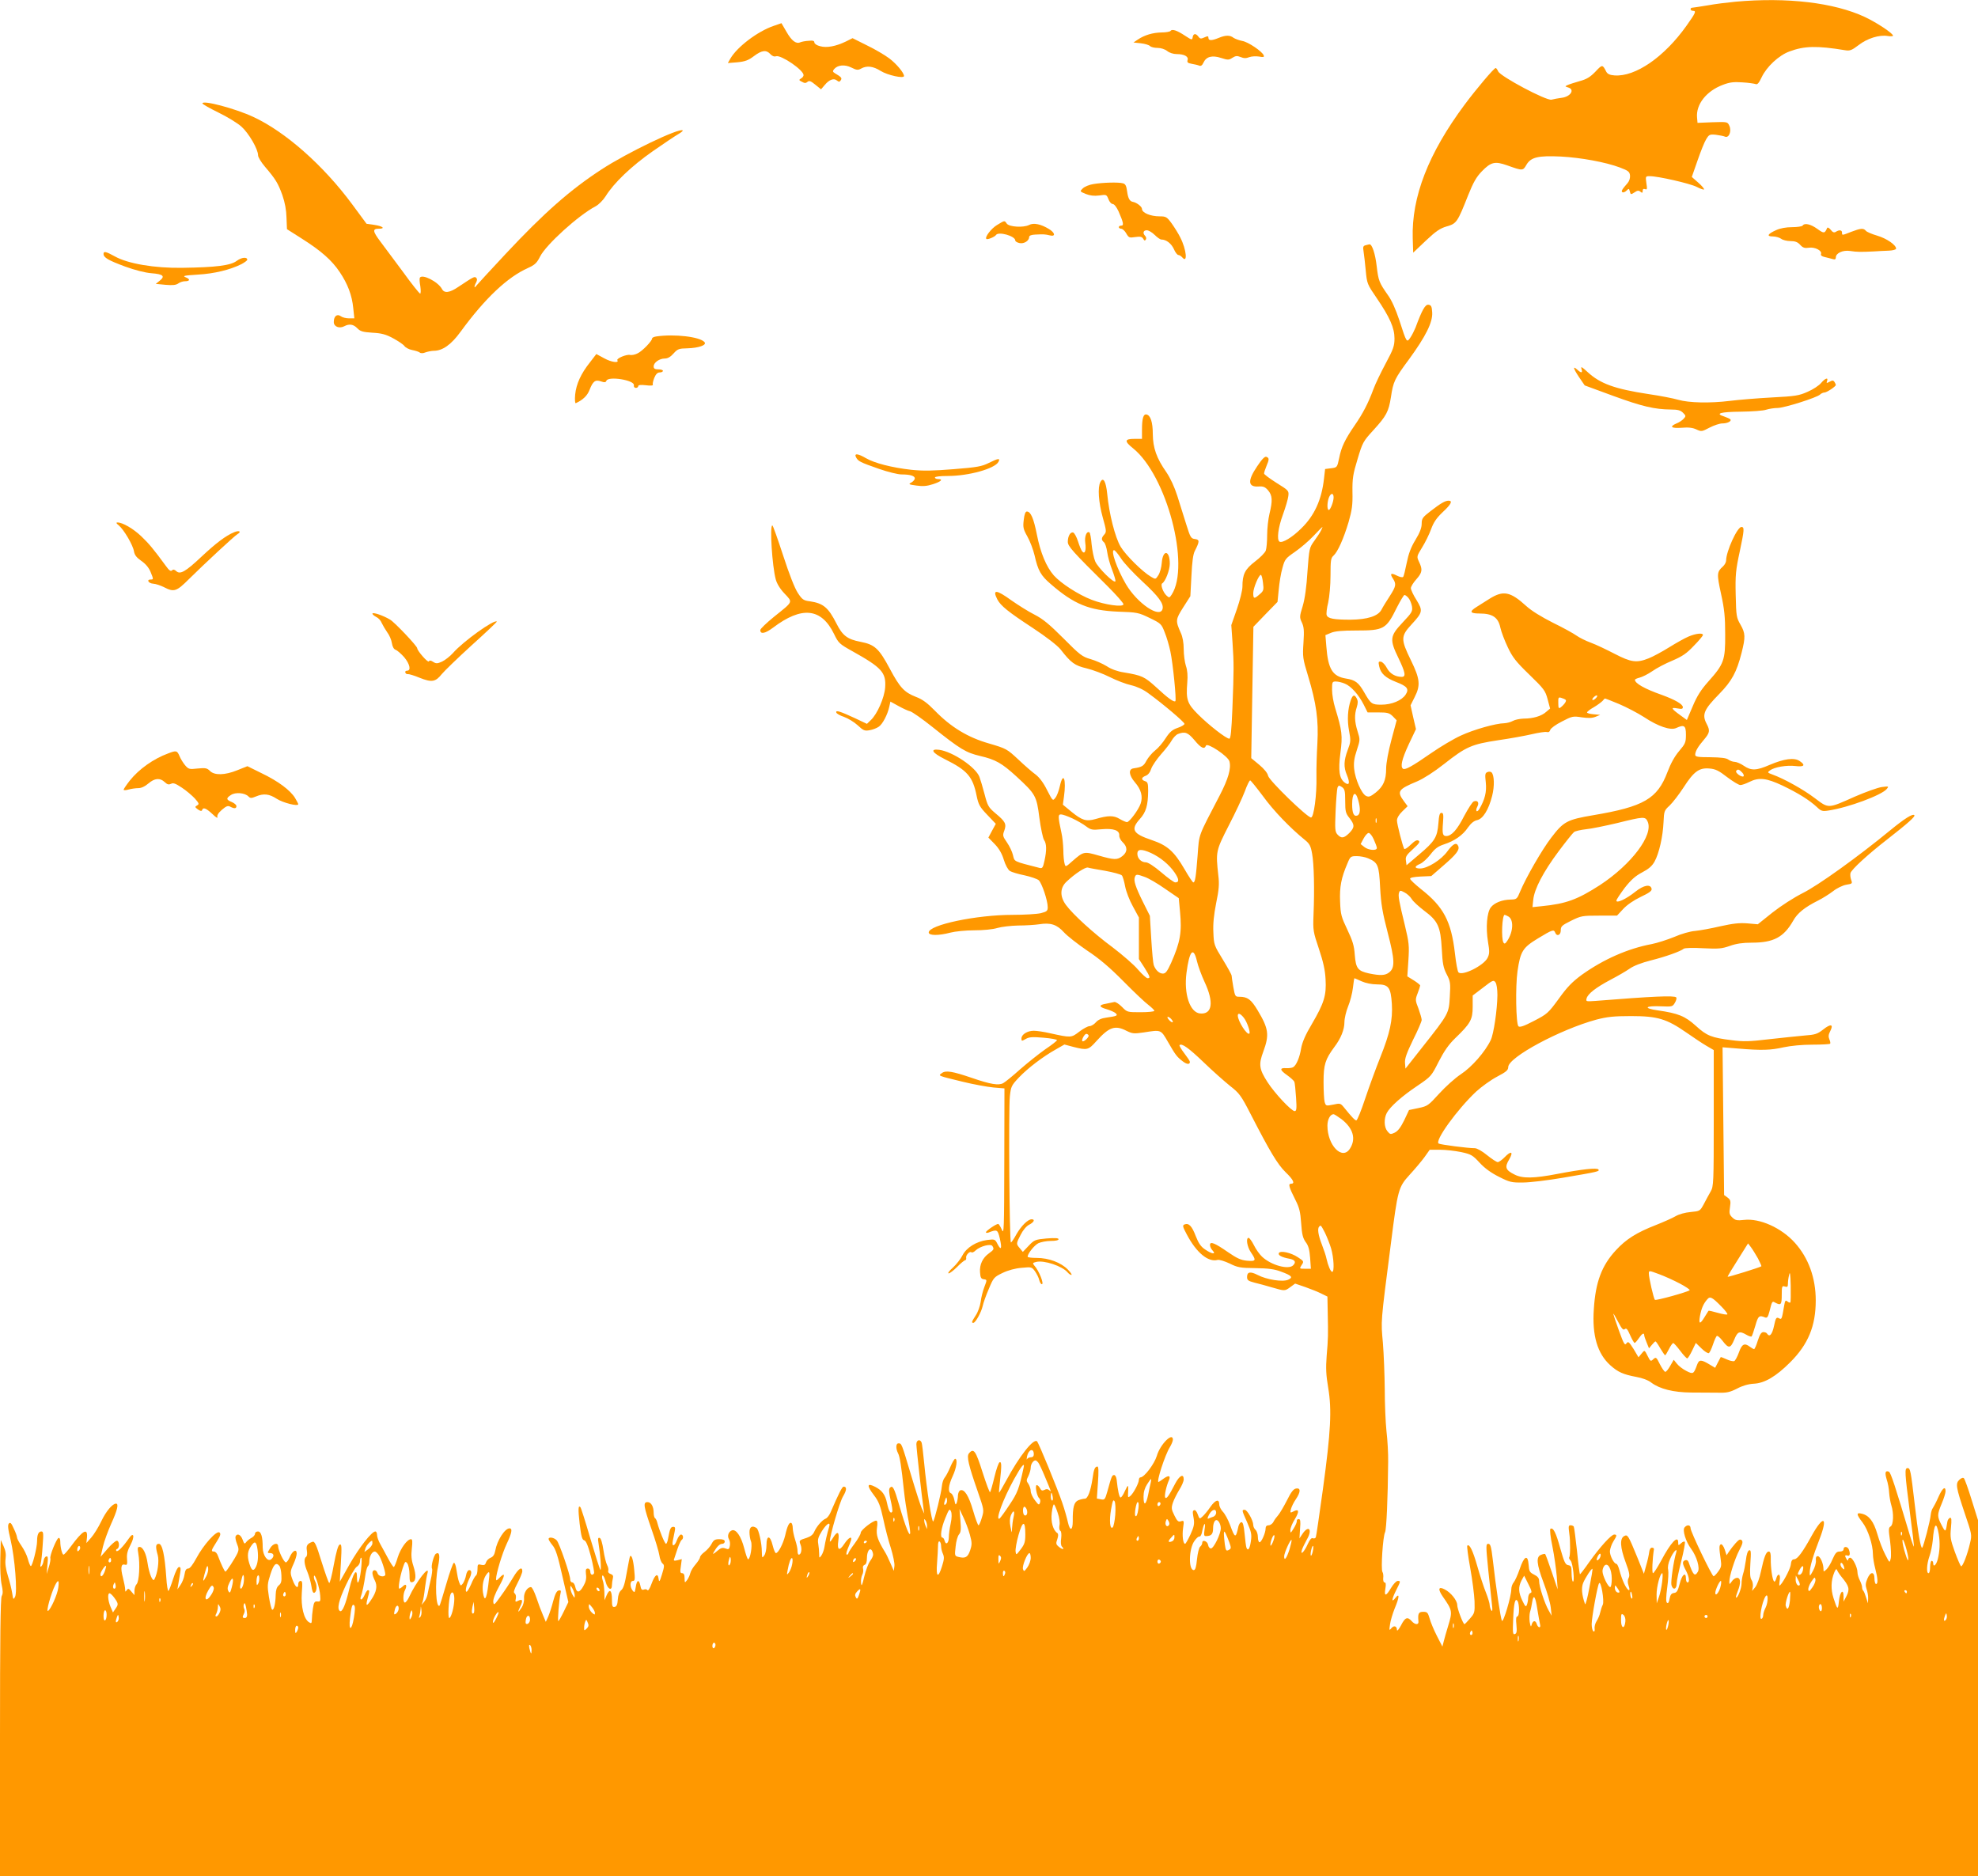 <?xml version="1.0" standalone="no"?>
<!DOCTYPE svg PUBLIC "-//W3C//DTD SVG 20010904//EN"
 "http://www.w3.org/TR/2001/REC-SVG-20010904/DTD/svg10.dtd">
<svg version="1.0" xmlns="http://www.w3.org/2000/svg"
 width="1280pt" height="1214pt" viewBox="0 0 1280 1214"
 preserveAspectRatio="xMidYMid meet">
<g transform="translate(0,1214) scale(0.1,-0.1)"
fill="#ff9800" stroke="none">
<path d="M11231 12129 c-52 -5 -134 -15 -182 -24 -49 -8 -94 -15 -99 -15 -6 0
-10 -4 -10 -10 0 -5 7 -10 15 -10 24 0 18 -13 -41 -96 -144 -203 -331 -332
-466 -322 -30 2 -45 9 -53 23 -25 49 -26 49 -71 1 -34 -35 -57 -49 -102 -61
-31 -9 -66 -20 -77 -25 -19 -9 -19 -9 3 -16 45 -13 16 -60 -43 -67 -22 -3 -51
-8 -65 -12 -33 -8 -330 150 -345 183 -5 12 -13 22 -16 22 -11 0 -125 -135
-201 -237 -235 -316 -344 -598 -336 -865 l3 -93 81 77 c66 62 92 80 136 93 64
18 70 28 138 200 34 85 54 120 89 156 59 61 85 67 164 39 101 -36 102 -36 125
4 29 49 76 60 223 53 129 -7 289 -36 382 -71 53 -20 62 -27 65 -50 2 -17 -4
-37 -15 -50 -37 -42 -44 -54 -34 -60 5 -3 17 1 26 10 15 15 17 15 22 -5 5 -21
7 -21 30 -6 19 13 27 14 39 4 11 -9 14 -8 14 6 0 11 5 15 16 11 13 -5 14 1 8
39 -6 44 -6 45 22 45 54 0 259 -47 303 -69 23 -12 45 -20 48 -17 3 3 -13 23
-36 43 l-43 38 37 106 c20 58 45 121 56 138 18 30 23 33 62 29 23 -3 50 -8 59
-12 26 -12 45 35 29 70 -12 26 -12 26 -109 23 l-97 -4 -3 34 c-8 85 60 172
167 212 44 17 71 20 126 16 39 -2 77 -8 86 -11 11 -5 21 6 39 44 32 68 111
142 180 167 96 36 178 38 360 8 30 -5 43 -1 87 33 57 44 134 68 189 59 19 -3
34 -2 34 2 0 15 -102 83 -182 121 -199 93 -502 129 -837 99z"/>
<path d="M5005 11972 c-102 -35 -233 -134 -278 -210 l-17 -30 62 5 c51 5 71
13 107 40 50 38 80 42 106 13 12 -13 25 -18 37 -14 32 10 178 -89 178 -122 0
-7 -7 -17 -17 -22 -14 -9 -14 -11 6 -21 17 -10 26 -10 36 -1 11 10 22 6 51
-18 l37 -30 24 28 c29 35 59 46 79 29 13 -10 17 -10 25 2 9 14 4 20 -38 45
-15 9 -16 14 -5 27 23 27 69 31 111 10 34 -17 43 -18 63 -7 37 21 78 16 127
-15 45 -28 151 -51 151 -33 0 21 -49 79 -95 114 -28 21 -92 59 -144 84 l-94
47 -44 -22 c-65 -31 -123 -42 -166 -30 -21 5 -37 16 -37 24 0 11 -10 14 -37
11 -21 -1 -46 -6 -55 -10 -27 -12 -56 11 -89 69 -17 30 -32 55 -32 55 -1 -1
-25 -8 -52 -18z"/>
<path d="M7575 11940 c-3 -5 -30 -10 -58 -10 -57 -1 -111 -17 -154 -46 l-28
-19 47 -5 c27 -3 53 -11 60 -18 7 -7 28 -12 49 -12 21 0 47 -8 62 -20 15 -12
40 -20 62 -20 49 0 78 -16 70 -39 -4 -15 1 -19 27 -24 18 -3 40 -8 49 -12 10
-4 19 2 27 20 18 39 56 49 114 30 44 -14 50 -14 73 1 21 13 30 14 53 5 21 -9
36 -9 56 -1 16 6 44 7 64 4 27 -5 34 -4 30 7 -8 25 -101 88 -139 94 -20 4 -45
13 -56 20 -24 19 -52 18 -96 0 -46 -19 -67 -19 -67 0 0 12 -4 13 -26 3 -22
-10 -28 -10 -39 5 -17 23 -33 21 -37 -4 -3 -19 -5 -19 -48 9 -54 36 -86 46
-95 32z"/>
<path d="M1310 11471 c0 -5 46 -31 103 -59 56 -27 123 -68 149 -91 48 -43 108
-146 108 -186 0 -12 20 -45 44 -73 70 -82 85 -107 113 -184 17 -49 26 -98 27
-147 l3 -74 96 -61 c125 -79 195 -141 245 -216 52 -77 80 -151 88 -234 l7 -66
-35 0 c-19 0 -43 6 -53 14 -24 17 -45 0 -45 -38 0 -30 36 -44 68 -27 32 17 59
13 84 -13 19 -20 36 -25 98 -29 59 -3 88 -11 134 -36 33 -18 66 -40 73 -50 7
-10 29 -22 50 -26 21 -4 43 -11 49 -16 7 -6 22 -6 38 1 15 5 39 10 53 10 57 0
113 40 174 124 157 215 303 353 436 412 44 20 57 32 78 74 39 77 247 266 359
325 21 11 49 40 65 65 54 87 167 195 306 292 73 51 148 101 166 111 17 10 29
20 27 23 -20 19 -360 -144 -525 -252 -203 -132 -373 -282 -621 -547 -97 -104
-182 -196 -189 -205 -15 -21 -17 -8 -2 20 7 14 8 23 1 30 -11 11 -16 8 -117
-59 -56 -38 -90 -42 -105 -13 -25 47 -128 99 -143 73 -3 -5 -2 -29 3 -55 4
-27 3 -48 -1 -48 -5 0 -56 64 -113 143 -58 78 -124 166 -146 196 -49 65 -50
81 -9 81 46 0 26 17 -30 25 l-49 7 -93 126 c-187 253 -433 470 -641 566 -116
54 -328 110 -328 87z"/>
<path d="M7076 10949 c-27 -4 -58 -17 -69 -28 -20 -19 -20 -20 19 -36 28 -11
53 -14 87 -10 47 7 48 6 60 -24 6 -17 19 -31 27 -31 10 0 25 -19 38 -47 32
-73 36 -93 18 -93 -9 0 -16 -4 -16 -10 0 -5 7 -10 15 -10 9 0 24 -14 33 -30
16 -28 20 -30 58 -24 34 5 44 2 52 -11 7 -13 11 -14 17 -5 4 6 2 17 -4 23 -18
18 -13 37 10 37 11 0 34 -13 51 -30 16 -16 36 -30 43 -30 32 0 64 -25 81 -61
9 -22 23 -39 29 -39 7 0 18 -7 25 -15 37 -44 28 50 -12 128 -11 23 -36 63 -55
90 -32 44 -38 47 -79 47 -59 0 -114 23 -114 48 0 15 -35 42 -60 46 -20 4 -30
23 -36 66 -5 38 -11 50 -28 54 -29 8 -131 5 -190 -5z"/>
<path d="M6452 10684 c-37 -22 -81 -79 -69 -90 6 -7 54 13 62 25 15 25 125 -6
125 -35 0 -6 12 -14 28 -17 29 -6 62 15 62 40 0 8 14 14 38 15 58 3 65 2 95
-5 39 -10 36 16 -5 41 -52 32 -100 42 -129 26 -36 -18 -128 -13 -144 9 -15 21
-12 22 -63 -9z"/>
<path d="M11665 10680 c-3 -5 -34 -10 -68 -10 -39 0 -77 -7 -103 -19 -56 -25
-64 -41 -22 -41 19 0 43 -7 54 -15 10 -8 37 -15 60 -15 30 0 47 -6 63 -24 18
-20 30 -23 57 -19 38 6 87 -19 78 -41 -3 -8 5 -15 23 -19 15 -4 38 -9 51 -13
16 -5 22 -2 22 10 0 28 45 49 92 42 45 -7 70 -7 153 -3 28 2 71 4 98 5 26 1
47 7 47 13 0 24 -61 66 -122 84 -34 10 -68 24 -74 32 -15 18 -34 16 -94 -7
-61 -24 -60 -24 -60 -5 0 17 -18 19 -40 5 -11 -7 -20 -4 -33 13 -10 12 -20 18
-23 12 -16 -37 -21 -37 -64 -6 -43 31 -83 40 -95 21z"/>
<path d="M8837 10553 c-16 -4 -18 -11 -13 -41 3 -21 10 -76 14 -123 8 -85 10
-89 71 -178 85 -125 115 -193 115 -261 0 -48 -7 -69 -56 -160 -31 -58 -68
-134 -81 -170 -33 -89 -67 -155 -121 -233 -63 -92 -86 -140 -100 -211 -13 -61
-13 -61 -52 -66 l-39 -5 -7 -61 c-15 -137 -62 -241 -148 -324 -57 -57 -122
-96 -140 -85 -19 12 -9 91 22 175 17 47 33 101 35 120 4 34 3 36 -76 85 -44
28 -81 55 -81 61 0 6 7 28 15 47 19 45 19 53 0 61 -10 4 -29 -15 -60 -62 -63
-93 -60 -135 10 -130 30 2 42 -3 61 -25 28 -33 30 -66 9 -152 -8 -33 -15 -95
-15 -137 0 -42 -4 -88 -9 -101 -5 -14 -37 -46 -70 -71 -65 -50 -81 -82 -81
-163 0 -22 -16 -88 -36 -145 l-36 -103 8 -115 c9 -135 9 -172 -1 -427 -6 -144
-11 -193 -20 -193 -20 0 -133 88 -202 157 -70 70 -79 95 -70 205 4 47 1 81 -9
110 -7 22 -14 70 -14 107 0 42 -7 81 -19 106 -35 79 -34 86 16 165 l46 72 7
132 c4 89 11 141 22 161 31 61 32 73 1 77 -26 3 -30 10 -56 93 -16 50 -42 133
-58 185 -19 60 -46 117 -71 154 -64 91 -87 158 -88 246 0 79 -15 123 -41 128
-20 4 -29 -25 -29 -100 l0 -58 -50 0 c-63 0 -65 -15 -9 -60 219 -175 373 -760
251 -948 -14 -21 -16 -22 -33 -6 -23 21 -41 72 -28 79 21 13 49 87 49 127 0
89 -45 94 -52 6 -2 -29 -12 -65 -22 -80 -18 -28 -18 -28 -48 -10 -55 32 -163
139 -196 194 -36 60 -75 215 -87 342 -8 81 -26 112 -44 77 -19 -34 -12 -132
15 -229 24 -86 25 -94 10 -111 -20 -22 -20 -35 -2 -50 8 -7 17 -35 21 -64 4
-29 18 -80 32 -115 13 -34 23 -67 21 -73 -6 -19 -115 89 -131 129 -9 21 -19
71 -23 110 -3 40 -10 75 -14 77 -18 11 -33 -27 -27 -68 7 -49 -3 -76 -20 -55
-6 7 -18 36 -27 65 -9 28 -23 54 -31 57 -18 6 -35 -23 -35 -60 0 -29 30 -62
258 -288 56 -56 102 -108 102 -116 0 -21 -121 -4 -206 29 -86 33 -200 107
-245 158 -48 55 -86 146 -109 263 -21 106 -40 150 -65 150 -9 0 -16 -17 -20
-53 -6 -48 -4 -60 23 -108 17 -30 38 -85 47 -123 22 -98 40 -130 104 -185 152
-132 250 -171 436 -179 124 -4 133 -6 205 -41 72 -35 76 -38 97 -93 13 -31 29
-87 37 -125 16 -75 40 -312 32 -320 -9 -9 -49 20 -122 88 -78 71 -93 78 -212
98 -40 6 -82 21 -110 40 -26 16 -73 37 -105 46 -53 15 -69 27 -175 134 -91 91
-133 126 -188 154 -40 20 -106 62 -149 92 -98 71 -125 73 -91 6 22 -41 68 -79
230 -185 88 -58 157 -112 178 -137 69 -89 93 -106 170 -124 40 -10 108 -35
151 -57 42 -21 104 -45 137 -52 38 -9 79 -28 111 -52 99 -72 234 -187 234
-198 0 -6 -20 -18 -44 -26 -35 -12 -51 -26 -78 -67 -18 -29 -49 -65 -69 -80
-19 -15 -44 -45 -55 -65 -18 -35 -29 -42 -84 -50 -34 -5 -30 -44 9 -90 41 -47
53 -93 37 -139 -14 -40 -72 -118 -88 -119 -6 0 -28 9 -48 21 -38 23 -74 23
-156 -1 -60 -17 -86 -9 -154 46 l-57 47 7 51 c16 112 -4 168 -26 71 -7 -32
-20 -67 -30 -78 -16 -21 -17 -20 -53 50 -23 47 -49 81 -73 100 -21 15 -72 59
-113 98 -74 69 -78 71 -190 104 -137 39 -247 106 -351 213 -49 50 -80 73 -123
89 -74 29 -103 60 -167 180 -71 133 -98 158 -191 176 -84 16 -116 40 -155 118
-53 104 -85 131 -172 144 -41 5 -50 11 -78 54 -20 30 -55 119 -95 242 -35 107
-66 195 -70 195 -18 0 -1 -265 22 -349 7 -27 28 -62 57 -92 54 -58 58 -49 -68
-150 -49 -40 -89 -78 -89 -86 0 -29 31 -23 82 15 186 141 313 128 395 -40 29
-60 35 -65 119 -112 190 -106 219 -138 212 -235 -5 -66 -51 -172 -93 -211
l-25 -24 -78 37 c-95 44 -126 54 -120 36 2 -7 25 -20 50 -28 25 -9 65 -33 88
-54 37 -35 46 -38 78 -32 19 3 45 13 58 22 25 16 58 79 69 131 l7 32 51 -28
c29 -16 63 -32 77 -35 14 -4 77 -48 141 -99 184 -147 219 -168 312 -190 99
-23 140 -46 234 -132 125 -115 131 -126 149 -268 9 -68 23 -132 30 -143 17
-24 18 -67 3 -135 -10 -46 -14 -51 -33 -46 -172 44 -160 39 -171 83 -5 22 -23
59 -39 82 -27 39 -29 45 -17 76 15 43 8 58 -57 112 -46 39 -51 48 -71 125 -12
46 -27 95 -33 111 -24 63 -173 163 -260 175 -62 8 -47 -19 35 -60 147 -73 182
-113 207 -238 12 -57 20 -72 69 -123 l55 -58 -24 -44 -24 -45 41 -42 c28 -29
47 -62 59 -102 10 -33 27 -64 39 -72 11 -7 53 -20 94 -28 41 -9 82 -23 93 -32
20 -19 58 -131 58 -174 0 -24 -5 -29 -44 -39 -25 -6 -108 -11 -184 -11 -234 0
-542 -65 -542 -114 0 -21 65 -21 140 -1 31 8 99 15 155 15 59 0 120 6 149 15
27 8 88 15 135 16 47 0 108 4 135 8 74 12 115 -1 161 -52 22 -24 90 -77 150
-118 79 -52 146 -109 235 -199 69 -70 142 -139 163 -154 20 -16 37 -32 37 -37
0 -5 -40 -9 -88 -9 -88 0 -88 0 -122 35 -19 19 -41 33 -49 31 -9 -2 -33 -7
-53 -11 -50 -8 -48 -21 5 -36 23 -7 48 -18 56 -25 17 -16 10 -19 -60 -29 -31
-4 -53 -14 -67 -30 -12 -14 -31 -25 -41 -25 -11 0 -41 -16 -67 -36 -52 -40
-53 -40 -189 -10 -38 9 -86 16 -105 16 -42 0 -80 -24 -80 -50 0 -18 2 -18 28
-3 22 13 44 14 115 8 48 -4 87 -11 87 -16 0 -4 -34 -31 -76 -59 -41 -29 -114
-87 -162 -129 -48 -43 -97 -83 -110 -90 -30 -16 -81 -8 -203 34 -126 43 -169
50 -194 31 -25 -18 -29 -16 135 -56 69 -17 158 -33 198 -37 l72 -6 -1 -476
c-1 -439 -2 -473 -16 -438 -9 20 -19 37 -24 37 -13 0 -78 -44 -79 -54 0 -4 7
-5 16 -2 57 22 60 20 74 -38 15 -65 9 -82 -15 -36 -16 32 -18 32 -68 26 -70
-10 -133 -49 -159 -100 -11 -22 -39 -58 -62 -79 -23 -20 -35 -37 -27 -37 7 0
32 19 55 42 22 23 46 42 51 43 6 0 9 8 7 16 -3 18 25 46 35 35 4 -3 16 2 27
13 29 27 98 45 108 28 12 -19 10 -24 -22 -47 -41 -29 -62 -73 -58 -123 2 -34
7 -43 24 -45 22 -3 22 -3 4 -50 -10 -26 -21 -69 -24 -97 -4 -27 -18 -67 -32
-87 -26 -41 -29 -48 -15 -48 13 0 50 66 60 108 4 20 22 71 40 112 30 72 33 76
89 103 35 17 83 30 123 33 64 6 66 6 87 -23 11 -16 24 -41 27 -56 4 -15 11
-27 17 -27 16 0 -18 87 -49 121 -12 15 -11 17 12 23 51 13 170 -27 204 -68 8
-9 18 -16 24 -16 6 0 -4 16 -23 35 -44 45 -124 75 -200 75 -33 0 -60 3 -60 8
0 19 42 73 69 87 17 8 53 15 81 15 30 0 50 4 50 11 0 8 -23 9 -77 5 -74 -7
-80 -9 -116 -47 l-38 -40 -19 23 c-25 29 -25 30 5 88 15 30 37 56 55 65 31 16
40 35 16 35 -24 0 -67 -42 -98 -96 -16 -30 -33 -54 -36 -54 -10 0 -16 864 -7
946 7 63 10 70 58 121 58 61 155 135 239 182 l56 32 60 -16 c88 -22 95 -20
147 38 83 92 121 105 196 66 37 -18 47 -19 109 -10 115 18 111 20 158 -61 49
-85 57 -96 96 -126 26 -20 46 -22 46 -3 0 5 -16 29 -36 55 -20 26 -34 50 -31
53 14 14 59 -18 156 -111 58 -56 135 -124 171 -153 60 -47 71 -61 134 -184
124 -241 173 -323 225 -374 52 -50 63 -75 35 -75 -19 0 -13 -22 29 -105 25
-49 32 -77 37 -150 5 -73 11 -96 29 -122 18 -23 25 -49 29 -102 l5 -71 -38 0
c-37 0 -37 0 -22 24 16 23 15 25 -25 51 -44 29 -111 44 -122 27 -8 -14 18 -28
67 -37 38 -7 46 -22 25 -43 -30 -30 -143 1 -201 56 -16 15 -40 48 -53 75 -13
26 -29 47 -34 47 -19 0 -10 -58 15 -94 36 -53 33 -59 -26 -54 -40 4 -65 16
-122 55 -86 60 -117 72 -117 47 0 -10 7 -26 17 -36 25 -27 -4 -24 -49 7 -27
18 -42 40 -60 86 -25 66 -45 86 -72 76 -15 -6 -14 -13 15 -67 62 -117 138
-179 198 -163 11 3 46 -8 78 -23 52 -26 69 -29 168 -30 82 -1 124 -7 163 -22
72 -26 82 -38 48 -53 -35 -16 -139 0 -198 31 -47 24 -68 20 -68 -13 0 -21 7
-26 48 -37 26 -6 77 -20 114 -31 83 -24 82 -24 119 3 l30 22 67 -23 c37 -13
84 -32 105 -43 l37 -18 2 -108 c3 -141 3 -159 -7 -277 -6 -78 -4 -123 10 -205
24 -143 17 -282 -34 -655 -23 -165 -43 -306 -46 -312 -2 -7 -11 -10 -19 -7
-10 4 -20 -8 -34 -39 -22 -49 -49 -76 -37 -36 4 13 19 43 32 67 39 66 11 97
-30 34 l-18 -27 4 63 c4 50 2 62 -9 62 -8 0 -14 -6 -12 -12 1 -7 -8 -29 -20
-48 -20 -32 -22 -33 -22 -11 0 13 13 45 30 72 30 50 26 68 -11 48 -20 -10 -21
-9 -15 16 4 15 18 44 32 64 31 46 32 74 2 69 -17 -2 -33 -22 -60 -77 -21 -41
-46 -83 -56 -95 -11 -12 -25 -31 -31 -43 -6 -13 -21 -23 -31 -23 -13 0 -20 -7
-20 -20 0 -29 -27 -90 -39 -90 -6 0 -11 15 -11 34 0 18 -7 39 -15 46 -8 7 -15
21 -15 32 0 29 -39 98 -55 98 -20 0 -20 -1 16 -82 26 -60 30 -77 24 -119 -7
-51 -19 -69 -29 -44 -3 8 -8 48 -12 90 -5 53 -11 75 -20 75 -8 0 -16 -12 -20
-27 -17 -80 -22 -79 -54 9 -13 35 -34 73 -47 86 -12 13 -23 34 -23 47 0 38
-25 30 -58 -17 -16 -24 -39 -51 -50 -61 -19 -18 -20 -17 -31 13 -6 18 -16 30
-22 28 -12 -4 -13 -7 -4 -57 5 -32 1 -52 -21 -100 -16 -34 -31 -61 -35 -61
-13 0 -20 51 -13 102 7 48 6 50 -14 44 -17 -6 -24 1 -42 37 -20 40 -21 49 -10
83 7 21 26 58 41 83 16 25 29 55 29 68 0 40 -28 25 -56 -29 -40 -78 -56 -101
-64 -88 -6 10 7 74 25 113 12 29 -3 32 -35 9 -16 -12 -31 -22 -33 -22 -15 0
42 175 73 225 11 18 20 40 20 49 0 52 -83 -31 -104 -105 -16 -52 -81 -139
-106 -139 -5 0 -10 -7 -10 -15 0 -22 -35 -88 -55 -105 -15 -13 -17 -11 -15 20
3 56 1 57 -20 13 -10 -24 -23 -43 -28 -43 -9 0 -18 40 -26 115 -2 17 -9 30
-16 30 -14 0 -17 -8 -44 -106 -15 -53 -18 -56 -42 -51 l-26 5 7 103 c5 70 4
104 -3 104 -17 0 -24 -18 -32 -78 -12 -79 -31 -131 -50 -130 -8 0 -27 -4 -42
-10 -28 -12 -37 -45 -36 -136 0 -61 -18 -66 -31 -8 -6 27 -22 85 -37 128 -32
94 -152 386 -163 397 -22 22 -116 -97 -201 -256 -23 -43 -43 -77 -45 -75 -1 2
1 35 6 73 11 100 11 127 -2 123 -7 -2 -22 -46 -34 -96 -12 -51 -25 -95 -28
-98 -3 -4 -25 55 -49 130 -44 139 -57 158 -88 121 -16 -19 -2 -77 56 -243 42
-122 43 -123 28 -172 -8 -28 -18 -50 -22 -50 -4 0 -20 43 -35 95 -28 96 -56
141 -83 131 -8 -3 -14 -18 -15 -33 0 -15 -4 -37 -8 -48 -7 -16 -9 -13 -15 18
-4 21 -14 41 -22 44 -21 8 -17 51 11 111 25 53 33 112 16 112 -5 0 -19 -24
-31 -52 -12 -29 -29 -61 -37 -70 -8 -9 -16 -34 -18 -55 -3 -41 -47 -219 -56
-228 -9 -9 -42 204 -59 382 -6 62 -13 120 -16 128 -10 25 -34 17 -34 -10 0
-25 36 -349 46 -415 l5 -35 -16 34 c-8 18 -40 117 -70 218 -61 204 -60 203
-81 203 -17 0 -18 -33 -3 -63 12 -21 22 -86 39 -247 5 -47 16 -120 24 -163 9
-43 16 -91 16 -105 -1 -36 -30 36 -71 178 -33 113 -42 131 -60 113 -8 -8 -7
-29 4 -79 9 -37 14 -71 11 -76 -11 -17 -23 4 -34 56 -11 53 -32 82 -77 105
-53 27 -56 9 -7 -55 30 -39 41 -67 60 -154 12 -58 34 -142 49 -188 14 -46 25
-97 23 -115 l-4 -32 -22 50 c-12 28 -27 59 -34 70 -49 80 -59 111 -53 158 5
33 3 47 -5 47 -22 0 -100 -61 -100 -78 0 -10 -18 -41 -40 -71 -22 -29 -40 -57
-40 -62 0 -5 -5 -9 -10 -9 -6 0 -3 16 6 38 9 20 18 45 21 54 9 32 -16 19 -43
-22 -33 -50 -48 -42 -39 21 8 58 -6 65 -35 17 -11 -18 -20 -28 -20 -22 0 37
63 253 85 290 25 42 26 64 4 64 -9 0 -31 -43 -85 -168 -8 -18 -22 -36 -31 -39
-23 -9 -59 -51 -74 -85 -7 -18 -24 -31 -48 -39 -51 -16 -51 -17 -40 -46 10
-27 4 -63 -12 -63 -5 0 -8 10 -8 23 1 12 -6 45 -15 72 -9 28 -16 62 -16 77 0
15 -4 29 -9 33 -13 7 -26 -18 -40 -81 -13 -53 -44 -114 -60 -114 -5 0 -14 22
-21 50 -16 67 -40 68 -40 2 0 -27 -6 -57 -15 -68 -13 -18 -14 -16 -15 23 0 56
-20 146 -34 155 -28 19 -46 8 -46 -26 0 -19 4 -47 10 -61 10 -26 -5 -115 -19
-115 -4 0 -15 32 -25 71 -20 78 -53 126 -80 116 -22 -9 -31 -36 -19 -57 6 -9
9 -28 6 -43 -4 -22 -8 -25 -29 -17 -19 7 -30 4 -55 -18 -24 -20 -29 -22 -21
-7 22 38 39 55 56 55 9 0 16 7 16 15 0 10 -11 15 -35 15 -28 0 -37 -5 -50 -30
-8 -16 -29 -40 -45 -52 -17 -12 -30 -28 -30 -35 0 -7 -13 -27 -28 -45 -16 -18
-32 -44 -35 -58 -3 -14 -13 -34 -21 -45 -15 -19 -15 -19 -16 13 0 22 -5 32
-16 32 -12 0 -14 8 -8 45 l6 46 -27 -7 c-22 -5 -27 -4 -23 7 3 8 13 38 22 66
10 29 22 55 27 58 14 9 11 35 -4 35 -7 0 -19 -16 -26 -35 -15 -43 -36 -47 -27
-5 3 16 9 43 12 60 5 23 3 30 -9 30 -17 0 -22 -12 -33 -72 -3 -21 -10 -38 -14
-38 -8 0 -43 85 -56 135 -3 14 -10 28 -15 31 -5 3 -9 19 -9 35 0 41 -17 69
-40 69 -30 0 -25 -28 26 -175 25 -71 48 -148 51 -170 3 -22 12 -45 20 -52 13
-10 13 -18 -3 -70 -15 -49 -19 -54 -22 -30 -5 41 -24 28 -46 -32 -10 -29 -22
-47 -26 -41 -4 6 -14 8 -23 4 -13 -5 -19 1 -23 25 -9 43 -23 39 -30 -9 -6 -36
-8 -38 -20 -23 -19 25 -18 63 2 63 13 0 14 11 8 73 -6 64 -17 99 -27 86 -2 -2
-11 -49 -21 -104 -12 -72 -22 -104 -36 -115 -12 -10 -20 -30 -22 -60 -2 -33
-8 -46 -20 -48 -15 -3 -18 4 -18 47 0 61 -15 73 -34 29 l-14 -33 -1 52 c-1 28
-5 63 -11 77 -5 14 -5 28 -1 31 5 2 14 -15 20 -40 12 -48 41 -64 41 -22 0 12
3 32 6 44 4 15 0 23 -15 28 -11 3 -18 12 -15 20 3 7 0 24 -7 37 -7 13 -18 56
-24 97 -7 47 -16 76 -24 79 -11 4 -13 -4 -8 -34 12 -72 20 -179 12 -172 -4 4
-33 95 -65 203 -31 107 -60 198 -64 202 -14 15 -16 -10 -5 -107 10 -82 16
-104 29 -107 12 -3 25 -33 44 -105 14 -55 23 -104 20 -109 -10 -16 -24 -9 -24
11 0 12 -7 20 -16 20 -13 0 -15 -8 -12 -37 4 -27 -1 -49 -16 -75 -25 -46 -44
-48 -53 -8 -3 17 -12 30 -19 30 -8 0 -14 8 -14 19 0 31 -70 234 -87 253 -17
19 -53 25 -53 9 0 -5 11 -23 25 -40 20 -23 35 -68 64 -199 l39 -169 -30 -62
c-16 -33 -32 -61 -35 -61 -6 0 5 140 14 178 5 19 2 23 -12 20 -12 -2 -23 -23
-35 -68 -9 -36 -24 -81 -32 -100 l-16 -35 -19 45 c-11 25 -30 75 -42 112 -13
38 -28 68 -35 68 -24 0 -47 -37 -45 -71 2 -19 -5 -46 -15 -61 -25 -38 -29 -35
-9 7 19 39 14 51 -15 36 -17 -9 -19 -7 -14 15 3 15 -1 29 -8 34 -9 5 -4 22 19
66 17 33 31 67 31 77 0 34 -26 16 -59 -40 -19 -32 -55 -87 -80 -121 -42 -59
-46 -62 -49 -38 -2 16 12 54 38 101 41 74 41 96 0 53 -15 -16 -20 -18 -20 -6
0 34 40 167 69 228 33 70 39 100 18 100 -30 0 -80 -77 -92 -144 -5 -26 -14
-40 -30 -46 -13 -5 -26 -18 -30 -30 -5 -17 -12 -20 -31 -16 -22 6 -24 3 -24
-28 0 -19 -4 -38 -10 -41 -5 -3 -20 -28 -31 -56 -12 -27 -25 -49 -30 -49 -11
0 -1 44 17 82 18 35 18 58 0 58 -8 0 -17 -15 -20 -33 -3 -19 -13 -42 -20 -53
-14 -18 -15 -18 -25 8 -6 15 -13 50 -17 78 -4 29 -11 49 -17 47 -6 -2 -28 -64
-49 -137 -21 -74 -41 -136 -43 -139 -24 -24 -32 149 -11 249 15 72 11 100 -13
86 -14 -9 -34 -84 -25 -97 3 -6 -1 -41 -10 -77 -8 -37 -18 -78 -20 -92 -3 -14
-12 -34 -21 -45 l-17 -20 7 20 c4 11 11 52 15 90 5 39 12 80 16 93 19 65 -75
-56 -118 -151 -9 -20 -22 -37 -28 -37 -13 0 -13 56 1 81 15 29 7 45 -13 25 -9
-9 -20 -16 -24 -16 -9 0 3 74 22 133 15 44 17 47 30 30 7 -10 14 -42 14 -71 0
-45 3 -53 18 -50 24 5 27 42 7 105 -13 39 -15 69 -10 113 5 43 4 60 -5 60 -25
0 -67 -58 -86 -117 -10 -35 -22 -63 -26 -63 -4 0 -21 26 -38 58 -17 31 -39 73
-50 92 -11 19 -20 45 -20 57 0 13 -5 23 -11 23 -24 0 -106 -106 -167 -213
l-63 -112 7 123 c6 105 5 122 -8 117 -10 -4 -22 -46 -38 -131 -12 -69 -26
-122 -30 -117 -5 4 -27 67 -50 140 -34 111 -44 131 -58 126 -34 -12 -42 -25
-36 -58 3 -19 1 -35 -5 -39 -16 -11 -13 -48 8 -97 10 -24 22 -66 26 -92 4 -30
11 -47 18 -44 17 5 21 46 7 73 -7 12 -10 28 -8 36 6 18 37 -78 40 -127 3 -36
1 -40 -18 -38 -18 2 -23 -5 -29 -45 -4 -26 -7 -59 -7 -74 -1 -23 -3 -25 -19
-15 -33 21 -52 101 -46 189 5 65 4 78 -8 78 -8 0 -15 -9 -15 -20 0 -33 -17
-23 -34 20 -20 51 -20 59 4 111 11 24 20 54 20 66 0 33 -28 18 -45 -23 -8 -19
-19 -34 -25 -34 -13 0 -49 76 -50 103 0 28 -34 20 -53 -13 -18 -29 -18 -30 2
-30 24 0 28 -22 6 -40 -23 -19 -54 24 -55 76 0 70 -10 104 -31 104 -11 0 -19
-7 -19 -15 0 -8 -10 -20 -22 -26 -13 -7 -28 -19 -35 -28 -10 -14 -13 -12 -23
16 -12 33 -36 44 -46 20 -2 -7 2 -29 10 -48 11 -27 12 -39 3 -59 -17 -36 -71
-119 -78 -120 -6 0 -29 50 -49 103 -5 15 -16 27 -25 27 -21 0 -19 7 16 62 25
39 29 52 20 61 -18 17 -105 -80 -151 -167 -23 -42 -41 -66 -52 -66 -13 0 -20
-11 -24 -39 -3 -21 -15 -52 -26 -67 l-20 -29 6 35 c3 19 9 52 12 72 5 29 3 38
-7 38 -9 0 -23 -28 -38 -75 -13 -41 -27 -77 -31 -80 -4 -3 -11 37 -14 88 -10
145 -26 217 -48 217 -21 0 -23 -18 -7 -74 10 -37 -1 -117 -22 -156 -10 -20
-34 36 -44 105 -9 62 -30 105 -52 105 -13 0 -14 -7 -8 -43 12 -66 6 -180 -11
-198 -8 -8 -14 -28 -14 -43 l0 -28 -20 23 c-17 21 -21 22 -30 9 -8 -12 -10
-12 -10 5 0 12 -7 46 -15 78 -16 62 -12 90 14 82 13 -4 16 2 13 38 -3 31 4 55
23 91 29 55 20 87 -11 41 -39 -56 -73 -90 -81 -81 -4 5 -2 11 5 13 17 6 15 53
-2 53 -8 0 -35 -23 -60 -52 l-45 -52 15 65 c8 35 33 103 54 150 38 83 50 129
31 129 -23 0 -64 -48 -95 -113 -19 -40 -49 -88 -66 -107 l-31 -35 4 38 c5 62
-28 44 -103 -58 -22 -30 -44 -55 -49 -55 -9 0 -21 48 -21 87 0 14 -5 23 -11
21 -13 -4 -59 -116 -53 -132 2 -6 -2 -31 -10 -56 l-14 -45 5 59 c5 48 3 58 -8
54 -8 -2 -16 -15 -17 -29 -2 -13 -8 -28 -14 -34 -7 -7 -9 -2 -5 15 4 14 10 67
13 118 6 79 5 92 -8 92 -19 0 -28 -21 -28 -62 0 -44 -32 -168 -41 -162 -5 3
-13 24 -19 47 -6 23 -25 61 -41 84 -16 23 -29 47 -29 55 0 7 -9 33 -21 57 -15
34 -22 42 -31 33 -9 -9 -7 -34 10 -104 28 -118 46 -343 29 -372 -10 -19 -12
-17 -18 24 -4 25 -16 76 -28 113 -14 45 -19 82 -15 110 4 29 0 54 -13 82 l-18
40 -3 -120 c-2 -69 2 -141 9 -171 8 -38 9 -56 0 -72 -8 -15 -11 -274 -11 -916
l0 -896 6400 0 6400 0 0 1151 0 1152 -41 131 c-22 72 -45 135 -50 140 -5 6
-17 2 -29 -9 -27 -25 -23 -47 36 -223 44 -129 45 -135 33 -185 -17 -76 -49
-158 -59 -152 -4 3 -22 44 -40 93 -28 78 -31 94 -25 156 5 54 4 67 -7 64 -7
-3 -14 -13 -16 -24 -11 -71 -12 -72 -37 -24 -30 57 -30 68 0 140 14 33 25 69
25 80 0 37 -21 20 -46 -37 -14 -32 -31 -64 -36 -71 -6 -7 -12 -27 -14 -45 -3
-37 -46 -203 -55 -212 -9 -9 -27 91 -49 285 -25 214 -28 230 -46 230 -20 0
-18 -29 15 -285 16 -121 28 -221 26 -223 -1 -2 -13 30 -25 70 -96 322 -125
411 -137 415 -23 9 -27 -6 -14 -50 8 -23 15 -62 16 -87 2 -25 8 -61 14 -80 17
-53 14 -127 -5 -138 -13 -7 -14 -19 -3 -94 6 -47 8 -99 4 -114 -7 -29 -7 -29
-35 26 -16 30 -39 90 -51 132 -24 83 -54 122 -101 133 -37 9 -36 -4 5 -57 35
-46 67 -144 67 -205 0 -21 7 -63 15 -93 17 -64 19 -100 5 -100 -5 0 -10 16
-10 35 0 47 -26 47 -46 -1 -12 -28 -13 -43 -5 -67 6 -16 11 -44 10 -61 l-1
-31 -12 37 c-6 20 -14 40 -18 44 -5 4 -8 14 -8 23 0 9 -7 29 -15 45 -8 15 -15
39 -15 52 0 32 -31 94 -47 94 -7 0 -13 -6 -13 -12 0 -9 -4 -8 -10 2 -14 22
-12 30 5 24 16 -6 20 12 9 40 -8 20 -34 21 -34 1 0 -9 -9 -15 -25 -15 -20 0
-28 -9 -46 -49 -11 -27 -29 -57 -40 -67 -18 -16 -19 -16 -19 3 0 35 -21 83
-37 83 -10 0 -14 -9 -12 -27 2 -16 -7 -46 -19 -68 -19 -35 -21 -37 -21 -15 -1
36 21 111 63 219 57 147 26 161 -51 22 -57 -104 -92 -151 -112 -151 -14 0 -20
-10 -23 -38 -5 -31 -60 -132 -73 -132 -2 0 -1 16 2 35 7 41 -13 49 -23 9 -4
-14 -10 -22 -14 -17 -11 11 -22 88 -21 146 1 33 -3 47 -13 47 -17 0 -30 -33
-51 -130 -8 -41 -25 -86 -36 -100 l-21 -25 5 27 c2 16 -2 36 -9 45 -9 13 -11
43 -7 107 5 74 4 88 -8 84 -9 -3 -17 -27 -21 -64 -5 -32 -12 -72 -18 -88 -5
-16 -10 -44 -10 -63 0 -32 -27 -100 -36 -90 -2 2 3 20 11 40 21 51 20 87 -4
87 -10 0 -26 -10 -34 -23 -15 -21 -16 -21 -16 -2 -1 34 35 147 64 203 22 41
25 56 16 65 -10 9 -18 5 -39 -18 -15 -17 -34 -41 -43 -55 l-16 -24 -12 37 c-7
21 -18 36 -24 34 -13 -4 -13 -22 -2 -98 6 -40 4 -51 -16 -78 -12 -17 -26 -31
-30 -31 -10 0 -149 288 -149 311 0 22 -22 25 -39 5 -15 -18 8 -92 43 -139 36
-49 58 -124 43 -148 -20 -33 -30 -23 -60 63 -4 11 -12 15 -22 12 -20 -8 -19
-22 5 -67 21 -40 26 -77 10 -77 -5 0 -10 11 -10 25 0 47 -26 26 -40 -32 -12
-47 -19 -59 -37 -61 -17 -2 -24 -12 -29 -38 -4 -24 -10 -32 -17 -25 -7 7 -6
38 2 99 7 49 9 100 6 114 -4 17 0 42 13 71 20 46 49 76 39 41 -17 -55 -36
-189 -31 -210 9 -36 34 -30 34 9 0 17 14 83 30 146 16 63 26 119 23 124 -3 4
-14 1 -24 -9 -18 -16 -19 -16 -19 4 0 52 -48 1 -111 -118 -24 -44 -47 -80 -52
-80 -8 0 -4 94 6 155 1 6 -5 10 -13 10 -9 0 -16 -11 -18 -30 -2 -16 -10 -54
-19 -84 l-15 -55 -42 105 c-60 146 -63 151 -86 139 -29 -16 -26 -73 10 -170
24 -64 28 -86 19 -101 -7 -14 -7 -29 0 -50 16 -45 -6 -35 -29 14 -11 23 -24
61 -30 85 -6 23 -15 42 -19 42 -17 0 -45 56 -43 84 2 16 11 44 22 61 24 38 25
45 6 45 -19 0 -91 -79 -161 -177 -32 -46 -60 -82 -61 -80 -2 2 -11 70 -19 152
-9 81 -18 152 -21 157 -3 4 -12 8 -21 8 -13 0 -14 -8 -8 -52 8 -54 7 -149 -1
-157 -2 -2 2 -11 10 -20 15 -17 28 -143 14 -135 -4 3 -8 27 -8 54 0 42 -3 49
-22 52 -18 3 -26 19 -51 108 -28 103 -46 138 -64 127 -5 -3 0 -53 13 -114 12
-60 24 -147 28 -193 l6 -85 -38 112 c-21 62 -40 114 -43 117 -2 2 -14 0 -26
-5 -34 -12 -30 -59 16 -181 22 -58 43 -130 46 -159 l6 -54 -20 35 c-25 44 -61
153 -61 189 0 19 -9 30 -33 42 -28 14 -32 21 -35 63 -5 70 -29 58 -58 -28 -13
-38 -31 -77 -39 -86 -8 -9 -15 -29 -15 -43 0 -46 -52 -221 -61 -205 -8 15 -39
217 -59 396 -10 85 -15 102 -29 102 -16 0 -16 -10 0 -172 10 -95 21 -195 24
-223 4 -35 3 -46 -5 -35 -5 8 -10 24 -10 34 0 11 -11 47 -24 80 -14 34 -39
111 -56 171 -29 102 -51 147 -65 133 -3 -3 5 -68 19 -144 14 -77 26 -173 28
-215 2 -73 1 -78 -30 -113 -17 -20 -33 -36 -35 -36 -9 0 -47 100 -47 124 0 29
-41 81 -81 101 -41 22 -46 2 -12 -47 62 -89 63 -95 34 -190 -11 -35 -23 -79
-28 -98 l-9 -35 -36 70 c-20 39 -41 90 -47 113 -11 37 -15 42 -41 42 -30 0
-36 -11 -31 -62 3 -24 -22 -23 -44 2 -27 30 -42 25 -69 -28 -14 -26 -25 -39
-26 -30 0 26 -20 32 -36 12 -14 -17 -15 -15 -9 24 3 24 17 70 30 103 31 73 33
105 5 69 -27 -35 -25 -9 5 50 29 58 30 60 10 60 -9 0 -28 -20 -43 -45 -33 -56
-46 -57 -37 -5 5 28 3 40 -5 40 -7 0 -10 12 -9 28 2 15 0 33 -5 40 -11 18 3
231 17 257 9 18 18 219 20 455 1 52 -4 142 -11 200 -6 58 -11 179 -11 270 -1
91 -6 226 -12 300 -13 147 -16 118 52 645 44 347 48 363 121 443 34 37 77 88
96 114 l34 48 66 0 c37 0 98 -7 137 -15 64 -14 74 -19 120 -69 33 -36 75 -66
125 -91 69 -35 82 -38 155 -37 44 0 161 14 260 31 230 39 236 41 229 53 -8 13
-107 2 -264 -28 -155 -30 -228 -31 -280 -4 -58 29 -64 47 -34 97 30 52 13 59
-31 13 -16 -16 -35 -30 -43 -30 -7 0 -38 20 -69 45 -30 25 -65 45 -79 45 -46
0 -222 23 -234 30 -28 17 120 221 242 336 35 32 96 76 136 97 59 31 72 42 72
62 0 63 335 243 570 307 70 18 111 23 225 23 171 0 230 -18 357 -106 46 -32
104 -71 130 -86 l48 -28 0 -440 c0 -421 -1 -442 -20 -475 -11 -19 -31 -56 -44
-81 -25 -46 -25 -46 -86 -52 -35 -3 -75 -14 -97 -27 -20 -12 -77 -37 -127 -57
-124 -48 -194 -92 -259 -163 -92 -99 -132 -206 -143 -381 -12 -170 23 -288
106 -363 50 -45 84 -60 169 -76 39 -7 77 -21 97 -37 55 -41 143 -63 257 -64
56 0 134 -1 172 -1 59 -2 79 3 125 26 35 19 74 30 108 32 71 3 145 47 237 139
116 116 165 234 165 400 0 146 -47 275 -135 373 -87 97 -228 160 -329 148 -45
-5 -56 -3 -75 15 -20 19 -22 28 -16 67 6 40 4 48 -16 63 l-22 16 -5 478 -5
478 99 -8 c154 -13 213 -11 296 8 48 10 119 17 186 17 60 0 111 3 115 6 3 3 1
16 -5 29 -7 17 -6 30 6 53 23 45 3 49 -46 10 -37 -29 -52 -34 -122 -39 -45 -4
-148 -15 -230 -24 -125 -15 -165 -16 -240 -6 -130 16 -161 28 -232 93 -70 63
-114 81 -247 100 -97 14 -81 31 25 26 69 -3 72 -2 87 24 9 15 12 30 8 34 -13
13 -150 7 -524 -23 -59 -4 -61 -4 -56 16 8 30 59 70 155 121 46 24 101 56 124
72 25 18 77 38 136 53 96 24 194 59 214 76 7 5 60 7 125 3 100 -5 121 -3 173
15 42 15 83 21 142 21 141 0 207 35 268 142 27 49 74 87 162 131 28 14 71 41
96 60 25 20 63 38 86 42 39 6 40 8 31 32 -5 14 -7 34 -4 44 8 24 111 119 236
216 137 107 185 150 177 158 -11 11 -62 -21 -155 -97 -209 -172 -468 -358
-567 -407 -59 -30 -140 -82 -196 -126 l-95 -76 -68 6 c-52 4 -93 -1 -175 -19
-59 -14 -132 -27 -162 -30 -31 -2 -91 -19 -136 -39 -44 -18 -110 -39 -145 -46
-155 -29 -313 -99 -453 -199 -61 -45 -94 -78 -149 -155 -68 -93 -75 -99 -160
-143 -67 -35 -92 -43 -101 -35 -16 17 -20 257 -6 356 19 130 34 153 133 213
94 57 102 59 111 37 10 -27 36 -17 36 14 0 27 7 33 67 63 65 32 73 33 182 33
l115 0 40 43 c24 26 67 56 113 78 55 26 73 39 71 52 -6 33 -51 25 -105 -18
-60 -48 -123 -77 -123 -58 0 7 25 44 54 83 41 52 69 77 113 100 42 22 64 41
80 70 29 52 54 162 58 255 3 71 5 76 39 107 20 19 61 72 91 118 66 103 101
128 167 122 39 -3 61 -14 115 -56 37 -28 75 -51 85 -51 11 0 36 9 58 20 62 31
110 26 216 -24 100 -48 171 -92 221 -138 28 -27 36 -29 75 -23 128 19 346 100
378 140 14 17 13 18 -33 12 -27 -4 -105 -32 -174 -62 -177 -79 -168 -78 -260
-9 -74 56 -198 125 -273 152 -33 12 -34 14 -16 27 28 21 108 35 165 28 57 -7
67 6 26 33 -35 23 -100 14 -192 -25 -87 -38 -121 -39 -169 -6 -20 14 -47 25
-58 25 -12 0 -31 7 -42 15 -13 10 -47 14 -116 15 -82 0 -98 3 -98 16 0 22 18
53 57 98 37 44 40 58 18 100 -33 62 -20 93 81 196 81 83 112 140 144 265 26
103 25 127 -7 183 -26 45 -28 55 -31 192 -3 129 0 160 27 285 29 137 30 155
10 155 -27 0 -99 -159 -99 -217 0 -11 -9 -28 -21 -39 -39 -35 -40 -47 -12
-176 22 -100 27 -150 27 -263 1 -167 -8 -192 -109 -305 -47 -53 -73 -93 -101
-160 l-38 -89 -44 32 c-58 42 -62 51 -18 43 28 -5 36 -4 36 8 0 19 -50 48
-138 80 -108 38 -172 74 -172 97 0 4 14 10 30 14 17 4 53 22 81 41 28 20 87
51 131 69 65 28 92 46 139 96 33 33 59 65 59 70 0 15 -46 10 -93 -10 -24 -10
-81 -42 -126 -70 -45 -28 -104 -60 -132 -71 -78 -31 -114 -26 -220 29 -52 27
-121 60 -154 72 -33 12 -75 33 -93 46 -18 13 -86 51 -152 83 -75 38 -139 77
-174 109 -102 93 -148 102 -236 47 -30 -19 -68 -43 -84 -53 -50 -31 -44 -43
19 -43 83 0 120 -25 134 -91 6 -28 28 -85 48 -127 30 -64 53 -94 139 -177 96
-93 104 -104 119 -160 l16 -60 -26 -22 c-30 -27 -84 -43 -145 -43 -25 -1 -56
-7 -70 -15 -14 -8 -38 -14 -55 -15 -57 -1 -198 -41 -282 -80 -46 -21 -132 -72
-191 -113 -122 -85 -168 -110 -182 -102 -20 12 -9 61 36 158 l47 99 -18 77
-17 77 26 52 c40 78 35 119 -24 240 -66 135 -66 155 4 231 73 79 75 89 32 159
-20 31 -36 66 -36 76 0 10 16 36 35 57 39 44 42 63 18 113 -16 35 -16 35 20
94 20 32 46 85 58 118 16 44 35 72 75 110 55 51 66 74 38 74 -22 0 -50 -16
-116 -67 -52 -40 -58 -48 -58 -82 0 -26 -12 -58 -40 -104 -30 -49 -45 -90 -57
-150 -9 -45 -19 -86 -23 -90 -4 -5 -22 -1 -40 8 -39 20 -48 14 -26 -19 23 -36
20 -50 -21 -114 -21 -32 -45 -71 -53 -87 -22 -42 -91 -64 -201 -65 -107 0
-147 7 -154 30 -3 9 1 46 10 81 8 37 15 112 15 175 0 97 2 113 19 128 28 25
66 111 98 218 22 77 27 111 25 194 -1 88 3 115 33 213 32 107 36 115 102 187
85 93 99 120 114 214 15 101 23 118 117 245 108 148 154 240 150 303 -2 39 -7
48 -24 50 -21 3 -41 -32 -84 -148 -8 -19 -22 -48 -33 -64 -24 -35 -24 -36 -71
110 -24 72 -50 131 -75 165 -56 80 -61 92 -72 185 -9 80 -30 145 -47 143 -4
-1 -15 -3 -25 -6z m-207 -1632 c0 -27 -21 -81 -31 -81 -13 0 -11 54 2 84 13
28 29 26 29 -3z m-81 -213 c-6 -13 -26 -43 -44 -68 -32 -44 -33 -49 -44 -197
-6 -100 -17 -178 -31 -225 -21 -68 -21 -73 -5 -107 13 -28 15 -52 10 -130 -6
-91 -5 -102 30 -216 54 -179 68 -285 60 -435 -4 -69 -7 -165 -6 -214 3 -118
-17 -266 -35 -266 -25 0 -272 240 -278 270 -3 17 -25 44 -57 71 l-52 43 7 425
7 425 78 81 78 80 8 80 c4 44 14 107 24 140 15 56 20 62 81 104 36 25 90 71
120 103 30 32 56 58 58 58 1 0 -3 -10 -9 -22z m-1295 -181 c18 -29 81 -96 138
-149 106 -98 140 -144 131 -179 -17 -63 -164 37 -237 161 -59 101 -100 220
-77 220 6 0 26 -24 45 -53z m919 -158 c6 -46 4 -53 -21 -74 -36 -32 -42 -31
-42 7 0 33 36 118 49 118 5 0 11 -23 14 -51z m941 -98 c9 -10 19 -34 23 -54 5
-33 1 -40 -61 -106 -82 -87 -85 -109 -26 -230 44 -92 50 -121 21 -121 -41 0
-77 21 -96 57 -11 21 -28 39 -38 41 -17 3 -18 -1 -12 -30 10 -46 40 -74 109
-101 73 -28 86 -45 62 -82 -25 -38 -90 -65 -157 -65 -62 0 -68 5 -111 80 -36
63 -58 80 -117 89 -88 14 -117 61 -128 208 l-6 73 36 15 c26 11 73 15 162 15
181 0 195 8 264 148 23 45 45 82 50 82 4 0 16 -8 25 -19z m-411 -555 c40 -16
89 -71 122 -136 l25 -50 69 0 c60 0 71 -3 94 -25 l25 -26 -34 -127 c-20 -74
-34 -151 -34 -185 0 -75 -18 -116 -68 -156 -35 -27 -44 -30 -63 -21 -29 16
-69 108 -76 174 -4 40 0 70 17 121 22 67 22 69 5 123 -20 64 -21 107 -5 156 8
26 8 41 0 56 -15 28 -26 25 -39 -11 -20 -57 -24 -130 -11 -198 12 -63 11 -72
-9 -125 -25 -67 -27 -110 -5 -161 21 -51 16 -71 -13 -50 -36 26 -44 77 -29
193 15 112 11 143 -34 291 -11 35 -20 87 -20 117 0 51 1 54 25 54 14 0 40 -6
58 -14z m1627 -91 c-7 -8 -17 -15 -22 -15 -6 0 -5 7 2 15 7 8 17 15 22 15 6 0
5 -7 -2 -15z m-198 -14 c7 -6 -8 -29 -32 -48 -13 -10 -16 -6 -16 28 -1 36 1
39 20 33 11 -3 24 -9 28 -13z m346 -27 c47 -20 120 -58 162 -85 89 -59 170
-87 207 -70 52 24 63 16 63 -43 0 -50 -4 -59 -44 -106 -29 -34 -55 -81 -76
-137 -65 -172 -153 -223 -479 -278 -171 -29 -193 -41 -273 -146 -60 -78 -163
-258 -200 -346 -21 -51 -23 -53 -62 -54 -56 -1 -106 -21 -129 -51 -25 -34 -33
-129 -18 -222 11 -64 10 -79 -3 -105 -26 -50 -163 -118 -188 -93 -6 6 -16 61
-23 124 -24 207 -74 301 -220 415 -38 31 -70 60 -70 67 0 7 26 12 68 14 l69 3
76 66 c86 74 108 103 99 127 -11 28 -34 17 -70 -32 -39 -55 -129 -112 -177
-112 -38 0 -39 14 0 30 16 7 46 34 67 61 29 38 48 52 87 65 68 22 122 59 156
110 20 28 39 43 59 47 37 8 74 66 97 157 16 63 14 134 -4 152 -5 5 -17 6 -26
2 -16 -6 -17 -15 -11 -69 6 -60 -6 -109 -42 -170 -16 -27 -28 -13 -13 15 14
26 2 44 -23 34 -9 -3 -36 -46 -62 -94 -45 -89 -82 -130 -116 -130 -23 0 -27
14 -21 88 4 51 2 62 -10 62 -12 0 -16 -16 -20 -69 -7 -88 -23 -115 -124 -200
l-82 -70 -4 30 c-4 25 3 36 46 75 40 36 47 47 36 54 -11 7 -25 -1 -51 -26 -20
-20 -39 -32 -42 -27 -10 17 -47 160 -47 184 0 15 13 38 34 58 l35 34 -23 31
c-48 65 -40 78 85 130 40 17 109 61 175 113 142 112 178 127 349 153 77 11
175 29 218 39 43 10 87 17 97 14 11 -3 19 2 22 14 3 10 35 34 75 54 67 35 72
36 130 27 43 -6 67 -5 89 4 l29 12 -42 4 c-24 2 -43 7 -43 12 0 4 19 20 43 33
24 14 49 33 57 41 7 9 14 16 17 16 2 0 43 -16 91 -36z m-2748 -234 c43 -52 64
-61 74 -35 8 22 144 -69 152 -102 12 -46 -8 -114 -63 -220 -143 -275 -132
-244 -143 -388 -11 -141 -16 -175 -28 -175 -4 0 -30 39 -57 86 -67 115 -111
154 -212 188 -122 41 -138 68 -77 136 40 44 53 88 54 182 0 48 -3 58 -20 63
-27 9 -25 24 4 35 15 5 29 23 36 46 7 20 36 62 64 94 28 31 59 71 68 88 10 18
28 37 40 42 46 18 65 11 108 -40z m3544 -209 c10 -10 13 -22 8 -25 -12 -7 -54
23 -47 35 9 14 20 11 39 -10z m-3101 -153 c68 -94 176 -206 271 -283 31 -25
38 -39 47 -90 12 -65 16 -229 9 -395 -4 -101 -2 -110 35 -220 28 -84 40 -137
43 -197 6 -104 -9 -153 -89 -290 -42 -70 -62 -118 -69 -156 -9 -58 -31 -111
-52 -123 -7 -4 -27 -7 -45 -6 -44 3 -42 -12 7 -46 21 -15 42 -34 46 -42 3 -8
8 -54 11 -102 5 -73 3 -88 -9 -88 -21 0 -129 115 -176 188 -54 84 -58 114 -27
197 40 109 35 148 -37 268 -42 70 -65 87 -118 87 -27 0 -28 3 -39 63 -6 35
-11 68 -11 74 0 6 -26 53 -57 104 -56 91 -58 96 -61 175 -3 56 3 114 18 190
18 87 21 123 14 179 -17 155 -16 159 67 322 42 81 89 181 104 221 14 39 30 72
35 72 4 0 41 -46 83 -102z m532 -32 c0 -67 3 -79 28 -110 34 -44 34 -60 -2
-97 -35 -34 -51 -36 -76 -9 -16 18 -17 34 -12 152 3 73 9 141 12 151 7 16 10
16 29 4 18 -13 21 -24 21 -91z m84 7 c16 -55 14 -93 -5 -100 -23 -9 -34 14
-34 73 0 75 22 90 39 27z m-1849 -119 c30 -14 70 -37 88 -51 31 -23 39 -25
100 -19 78 7 118 -7 115 -41 -1 -11 9 -31 22 -43 32 -30 32 -63 -1 -89 -34
-27 -53 -26 -155 3 -94 27 -97 27 -169 -36 -44 -39 -45 -40 -51 -16 -4 12 -8
52 -8 88 -1 36 -6 85 -12 110 -23 106 -23 120 -3 120 11 0 44 -12 74 -26z
m1967 -26 c-3 -7 -5 -2 -5 12 0 14 2 19 5 13 2 -7 2 -19 0 -25z m1755 6 c40
-86 -104 -277 -308 -411 -146 -94 -218 -121 -378 -137 l-59 -6 5 48 c7 69 64
179 164 313 47 63 92 119 100 125 8 6 42 14 77 18 34 3 125 22 202 40 173 43
182 43 197 10z m-1772 -116 c11 -24 20 -49 20 -55 0 -20 -55 -15 -81 6 l-24
19 19 36 c11 20 25 36 33 36 8 0 23 -19 33 -42z m-1441 -88 c60 -28 116 -74
152 -126 30 -44 31 -64 4 -64 -8 0 -48 29 -90 65 -47 40 -86 65 -100 65 -30 0
-55 25 -55 56 0 30 27 32 89 4z m1404 -34 c64 -27 71 -44 78 -189 6 -108 15
-161 49 -292 46 -176 48 -227 10 -257 -26 -21 -58 -22 -131 -7 -72 16 -85 32
-92 120 -4 60 -14 91 -48 163 -39 82 -44 98 -47 181 -4 96 7 154 48 249 18 44
21 46 60 46 22 0 55 -6 73 -14z m-1701 -81 c54 -10 102 -23 108 -30 6 -7 15
-39 21 -71 6 -32 28 -90 50 -129 l39 -72 0 -134 0 -135 35 -54 c38 -61 41 -70
21 -70 -7 0 -35 25 -62 56 -26 31 -100 95 -163 143 -126 93 -257 213 -303 275
-41 56 -39 112 5 152 54 51 120 94 137 90 8 -3 59 -12 112 -21z m257 -40 c23
-8 82 -42 130 -76 l89 -61 8 -86 c13 -135 2 -198 -58 -334 -25 -54 -35 -68
-53 -68 -23 0 -47 22 -59 55 -4 11 -11 87 -16 169 l-9 150 -45 90 c-49 99 -61
138 -52 161 7 19 13 19 65 0z m1726 -142 c9 -16 46 -49 81 -76 89 -66 106
-102 114 -247 5 -96 10 -123 32 -165 24 -46 25 -57 20 -144 -6 -109 -5 -109
-179 -329 l-108 -137 -3 37 c-2 28 10 62 52 149 31 61 56 120 56 129 0 10 -10
43 -21 74 -21 53 -21 58 -5 99 9 23 16 46 16 50 0 4 -19 19 -41 33 l-42 26 7
104 c6 95 4 115 -23 227 -38 156 -45 193 -37 212 5 14 9 14 35 0 16 -8 37 -27
46 -42z m625 -113 c36 -19 34 -97 -6 -158 -13 -19 -18 -22 -25 -11 -15 25 -9
179 8 179 2 0 13 -4 23 -10z m-2014 -291 c7 -30 29 -90 49 -133 62 -132 50
-212 -30 -204 -65 7 -105 126 -87 263 19 145 45 173 68 74z m1065 -129 c27
-12 66 -20 101 -20 74 0 88 -19 95 -127 6 -102 -12 -188 -75 -345 -27 -68 -71
-187 -97 -265 -26 -79 -52 -143 -58 -143 -9 0 -29 21 -80 84 -22 27 -25 28
-70 18 -46 -9 -47 -9 -55 17 -4 14 -7 73 -7 131 0 111 11 145 70 225 42 55 65
113 65 160 0 25 11 71 24 103 13 31 27 85 31 120 4 34 8 62 10 62 1 0 22 -9
46 -20z m879 -89 c-1 -96 -24 -251 -43 -291 -36 -76 -123 -175 -193 -221 -38
-25 -101 -82 -141 -126 -69 -76 -75 -81 -133 -93 l-62 -13 -31 -66 c-23 -47
-41 -70 -61 -80 -27 -13 -31 -12 -48 9 -22 27 -23 81 -4 118 21 40 98 109 200
177 87 59 89 62 136 155 35 68 64 110 105 150 101 97 115 122 115 205 l0 73
67 51 c62 48 68 51 80 35 8 -10 13 -45 13 -83z m-1641 -147 c21 -26 44 -94 36
-102 -14 -14 -74 79 -75 116 0 20 17 14 39 -14z m-469 -9 c20 -24 6 -28 -15
-5 -10 11 -13 20 -8 20 6 0 16 -7 23 -15z m-536 -104 c7 -10 -32 -47 -40 -38
-7 7 14 47 26 47 5 0 11 -4 14 -9z m1637 -543 c76 -59 96 -128 54 -192 -50
-76 -145 23 -145 150 0 40 18 74 40 74 5 0 27 -15 51 -32z m-107 -735 c13 -27
31 -72 40 -102 17 -59 22 -151 7 -151 -10 0 -27 40 -37 85 -3 17 -17 58 -30
92 -24 61 -30 104 -17 116 10 11 11 10 37 -40z m2802 -166 c14 -27 24 -50 22
-51 -7 -7 -218 -72 -218 -68 0 5 27 50 88 146 l44 70 19 -25 c10 -13 30 -46
45 -72z m-505 -163 c38 -20 67 -40 63 -43 -11 -11 -219 -69 -225 -62 -8 8 -39
143 -39 170 0 21 1 20 66 -4 36 -13 97 -41 135 -61z m715 -122 c-3 -3 -12 0
-20 7 -11 9 -15 5 -20 -26 -16 -93 -16 -93 -35 -83 -16 8 -20 2 -31 -50 -12
-56 -29 -75 -45 -50 -3 6 -14 10 -24 10 -13 0 -23 -15 -36 -55 -9 -30 -20 -55
-24 -55 -4 0 -16 7 -27 15 -35 27 -52 18 -71 -36 -10 -28 -24 -54 -31 -57 -8
-2 -30 3 -49 12 -20 9 -37 16 -38 14 -1 -2 -10 -18 -19 -36 l-17 -33 -32 19
c-59 36 -72 36 -85 0 -22 -60 -25 -62 -70 -39 -22 11 -49 32 -60 46 l-21 26
-23 -40 c-13 -23 -27 -40 -33 -38 -5 2 -21 24 -34 50 -22 45 -25 47 -42 32
-16 -16 -19 -15 -35 17 -22 44 -21 44 -42 18 l-19 -23 -32 54 c-30 47 -35 51
-46 36 -11 -15 -17 -4 -49 84 -20 55 -36 104 -36 107 1 4 14 -19 31 -51 24
-46 33 -56 43 -48 11 9 18 0 35 -39 12 -27 25 -50 29 -50 4 0 16 14 27 30 20
30 35 39 35 20 0 -6 7 -27 16 -48 l15 -37 19 23 c10 12 20 22 23 22 3 0 17
-20 31 -45 15 -25 29 -45 31 -45 3 0 14 18 25 40 11 22 24 40 28 39 4 0 24
-22 45 -50 20 -27 41 -49 45 -49 5 0 19 23 32 50 l24 50 37 -36 c20 -20 42
-33 47 -30 6 3 18 29 27 56 9 27 20 52 25 55 5 3 20 -10 35 -29 41 -54 53 -53
77 4 22 54 34 59 79 33 15 -9 31 -14 34 -11 3 3 14 34 24 69 18 64 25 70 63
54 13 -5 19 2 28 37 18 71 18 70 39 58 36 -19 41 -12 41 51 0 56 2 60 20 54
16 -5 20 -2 20 18 0 14 3 40 8 58 5 25 8 5 10 -70 1 -57 0 -106 -2 -109z
m-447 -26 c25 -25 42 -48 39 -51 -3 -4 -31 1 -63 10 -31 9 -58 15 -59 13 -1
-1 -13 -20 -25 -40 -30 -50 -40 -48 -30 7 9 49 23 80 47 107 18 22 32 14 91
-46z m-4449 -957 c0 -12 -7 -19 -19 -19 -11 0 -22 -6 -25 -12 -3 -7 -3 0 0 17
9 46 44 58 44 14z m28 -52 c6 -7 25 -47 42 -88 46 -110 45 -106 30 -92 -9 8
-19 9 -31 2 -14 -7 -21 -5 -29 11 -6 11 -15 20 -21 20 -13 0 0 -72 16 -85 7
-6 9 -18 5 -29 -6 -17 -9 -16 -33 16 -15 19 -27 46 -27 59 0 14 -7 34 -15 47
-14 19 -14 24 0 51 8 17 15 41 15 54 0 22 16 47 31 47 4 0 11 -6 17 -13z m-94
-34 c-29 -135 -39 -163 -91 -240 -30 -46 -59 -85 -64 -89 -31 -19 22 126 93
254 48 87 71 114 62 75z m823 -95 c-3 -13 -11 -49 -17 -80 -14 -69 -30 -76
-30 -13 0 30 8 57 23 80 26 41 31 43 24 13z m-635 -93 c3 -14 1 -25 -3 -25 -5
0 -9 11 -9 25 0 14 2 25 4 25 2 0 6 -11 8 -25z m-691 -48 c-13 -13 -15 1 -4
30 7 17 8 17 11 -1 2 -10 -1 -23 -7 -29z m1096 -70 c-3 -39 -11 -75 -16 -80
-18 -18 -24 43 -11 116 10 56 14 67 23 52 5 -10 7 -48 4 -88z m150 42 c-5 -39
-13 -57 -20 -48 -8 9 6 89 15 89 7 0 8 -16 5 -41z m143 32 c0 -6 -4 -13 -10
-16 -5 -3 -10 1 -10 9 0 9 5 16 10 16 6 0 10 -4 10 -9z m-665 -62 c10 -28 15
-63 11 -79 -3 -17 -1 -32 6 -36 6 -4 8 -23 5 -49 -4 -25 -2 -46 5 -53 20 -20
4 -21 -19 -2 -20 16 -21 22 -11 50 7 21 7 34 1 39 -28 18 -44 72 -37 131 4 33
10 57 15 55 4 -3 15 -28 24 -56z m-200 21 c7 -23 -2 -43 -16 -35 -12 8 -12 55
0 55 5 0 12 -9 16 -20z m-493 -89 c-7 -31 -12 -71 -12 -89 0 -37 -19 -53 -27
-23 -3 12 -9 21 -14 21 -17 0 -9 61 18 126 24 59 28 64 37 44 6 -14 6 -41 -2
-79z m124 -71 c14 -52 15 -63 2 -102 -15 -45 -31 -54 -75 -43 -25 6 -26 8 -19
67 3 34 13 69 22 79 12 14 14 32 9 91 l-6 73 25 -53 c14 -29 33 -79 42 -112z
m1594 141 c0 -10 -8 -21 -17 -25 -10 -3 -24 -9 -31 -12 -10 -5 -10 2 2 25 18
34 46 42 46 12z m-1311 -28 c-5 -21 -9 -54 -10 -73 -1 -34 -1 -34 -10 10 -6
30 -5 54 2 73 17 40 28 33 18 -10z m-772 -25 c-3 -8 -6 -5 -6 6 -1 11 2 17 5
13 3 -3 4 -12 1 -19z m212 -33 l0 -20 -9 20 c-5 11 -9 27 -9 35 -1 13 0 13 9
0 5 -8 9 -24 9 -35z m1563 3 c-13 -13 -26 8 -17 30 6 16 7 16 17 -1 7 -13 7
-22 0 -29z m338 -17 c0 -37 -46 -131 -64 -131 -8 0 -16 10 -18 22 -3 25 -38
38 -38 15 0 -8 -6 -20 -14 -26 -7 -6 -16 -42 -20 -81 -5 -51 -11 -70 -21 -70
-35 0 -32 138 4 188 12 18 27 31 33 29 7 -1 15 15 18 36 4 20 10 41 15 45 4 4
4 -12 0 -35 -5 -35 -4 -43 8 -43 35 0 47 12 47 49 0 47 19 69 37 44 7 -9 13
-28 13 -42z m-1265 -40 c0 -49 -5 -64 -30 -97 -29 -38 -30 -38 -33 -14 -2 13
6 62 19 107 27 95 44 96 44 4z m-1270 47 c-12 -40 -24 -92 -30 -129 -3 -19
-12 -44 -20 -55 -13 -18 -14 -17 -14 11 0 17 -3 46 -6 65 -5 28 0 44 24 83 32
50 58 64 46 25z m582 -20 c-3 -7 -5 -2 -5 12 0 14 2 19 5 13 2 -7 2 -19 0 -25z
m6599 -25 c9 -55 7 -112 -7 -165 -10 -37 -29 -52 -29 -23 0 8 -4 15 -10 15 -5
0 -10 -18 -10 -40 0 -22 -4 -40 -10 -40 -15 0 -12 59 6 110 9 25 18 70 21 100
9 113 24 129 39 43z m-4591 -53 c13 -37 13 -41 -4 -50 -16 -8 -19 -4 -25 37
-3 25 -6 55 -6 67 1 19 2 19 11 4 5 -10 16 -36 24 -58z m4352 48 c-3 -8 -6 -5
-6 6 -1 11 2 17 5 13 3 -3 4 -12 1 -19z m-4707 -17 c0 -10 -7 -22 -16 -25 -25
-10 -28 0 -7 22 23 26 23 26 23 3z m636 -32 c-8 -19 -15 -26 -15 -17 -1 23 20
75 26 62 2 -7 -3 -27 -11 -45z m-866 26 c0 -8 -4 -15 -10 -15 -5 0 -7 7 -4 15
4 8 8 15 10 15 2 0 4 -7 4 -15z m4979 -135 c0 -15 -8 -2 -19 35 -11 33 -19 71
-19 85 1 16 8 3 20 -35 10 -33 19 -71 18 -85z m-4004 65 c-19 -59 -35 -80 -35
-46 0 22 41 113 48 106 2 -2 -4 -29 -13 -60z m-5935 38 c0 -10 -12 -26 -26
-37 l-26 -19 7 24 c6 19 31 47 43 49 1 0 2 -8 2 -17z m3200 13 c0 -3 -4 -8
-10 -11 -5 -3 -10 -1 -10 4 0 6 5 11 10 11 6 0 10 -2 10 -4z m480 -31 c0 -13
5 -36 12 -50 9 -21 8 -36 -6 -80 -25 -81 -40 -71 -32 22 3 42 6 91 6 110 0 20
4 32 10 28 6 -3 10 -17 10 -30z m-4426 -6 c9 -48 7 -95 -6 -124 -14 -31 -26
-32 -38 -1 -21 55 -21 91 0 124 25 40 36 41 44 1z m-1153 -22 c-8 -8 -11 -7
-11 4 0 20 13 34 18 19 3 -7 -1 -17 -7 -23z m7984 -7 c-4 -17 -9 -29 -12 -26
-3 2 -2 19 2 36 4 17 9 29 12 26 3 -2 2 -19 -2 -36z m-2845 -21 c0 -9 -9 -27
-20 -41 -10 -14 -27 -58 -37 -99 -14 -60 -18 -68 -21 -42 -2 18 2 41 8 53 6
11 8 29 5 39 -3 12 0 21 10 25 10 3 15 19 15 44 0 42 18 71 32 49 4 -6 8 -19
8 -28z m-3194 -10 c21 -41 43 -117 36 -123 -13 -14 -44 -4 -49 14 -7 25 -33
26 -33 1 0 -10 7 -32 15 -47 19 -36 12 -75 -23 -126 -30 -46 -37 -43 -23 9 13
46 13 53 2 53 -5 0 -14 -13 -21 -30 -7 -16 -17 -30 -22 -30 -6 0 -7 8 -3 18 8
19 22 84 31 150 4 23 11 45 15 48 5 3 9 16 9 30 0 33 17 64 35 64 8 0 22 -14
31 -31z m4214 -10 c0 -17 -10 -45 -22 -62 -20 -27 -22 -28 -28 -11 -7 20 27
104 42 104 4 0 8 -14 8 -31z m3680 -5 c-18 -21 -24 -10 -9 18 8 14 14 18 17
10 2 -7 -2 -19 -8 -28z m-3878 -16 c-10 -22 -11 -21 -11 12 -1 26 2 31 11 22
8 -8 8 -17 0 -34z m-1746 -15 c-10 -26 -18 -8 -9 23 5 21 8 24 11 11 2 -10 1
-25 -2 -34z m-4010 10 c-10 -10 -19 5 -10 18 6 11 8 11 12 0 2 -7 1 -15 -2
-18z m1620 -53 c-10 -82 -26 -109 -26 -44 0 64 -26 22 -50 -79 -23 -99 -45
-151 -60 -142 -21 13 -8 69 39 169 27 57 58 111 70 118 12 7 21 23 21 35 0 13
3 23 8 23 4 0 3 -36 -2 -80z m2790 37 c-3 -18 -13 -42 -21 -53 -14 -18 -14
-16 -8 16 8 48 22 84 29 77 4 -3 4 -21 0 -40z m406 21 c-7 -7 -12 -8 -12 -2 0
14 12 26 19 19 2 -3 -1 -11 -7 -17z m1980 -3 c0 -5 -5 -11 -11 -13 -6 -2 -11
4 -11 13 0 9 5 15 11 13 6 -2 11 -8 11 -13z m4421 -35 c4 -17 3 -19 -9 -9 -8
6 -14 18 -14 26 0 20 16 8 23 -17z m-11356 -42 c-2 -13 -4 -3 -4 22 0 25 2 35
4 23 2 -13 2 -33 0 -45z m1231 49 c6 -7 12 -34 13 -61 2 -38 -1 -52 -17 -65
-13 -11 -19 -29 -20 -61 -1 -58 -12 -102 -23 -96 -5 3 -14 41 -21 84 -11 71
-10 83 10 145 21 66 37 80 58 54z m8622 -83 c0 -30 -4 -54 -10 -54 -14 0 -50
74 -50 103 0 12 6 29 13 36 22 22 47 -23 47 -85z m-9752 48 c-12 -32 -28 -43
-28 -19 0 14 30 60 36 54 2 -2 -2 -18 -8 -35z m657 -31 c-21 -41 -25 -39 -13
7 17 63 21 69 25 45 2 -12 -3 -35 -12 -52z m10331 34 c-4 -14 -13 -25 -21 -25
-14 0 -14 4 0 31 19 35 30 32 21 -6z m-1381 -110 c-12 -66 -25 -113 -28 -105
-21 59 -25 105 -12 137 15 36 55 96 60 91 2 -2 -7 -57 -20 -123z m1632 71 c49
-59 54 -79 33 -122 l-20 -38 0 33 c0 55 -24 31 -30 -30 -6 -60 -10 -58 -35 20
-18 56 -17 113 5 166 9 21 14 26 18 15 3 -8 16 -28 29 -44z m-5414 19 c-7 -21
-13 -19 -13 6 0 11 4 18 10 14 5 -3 7 -12 3 -20z m-3343 -70 c-12 -96 -25
-114 -35 -48 -6 47 4 93 27 120 17 21 19 11 8 -72z m2071 58 c-12 -20 -14 -14
-5 12 4 9 9 14 11 11 3 -2 0 -13 -6 -23z m289 13 c0 -2 -8 -10 -17 -17 -16
-13 -17 -12 -4 4 13 16 21 21 21 13z m5236 -53 c-4 -32 -13 -76 -21 -98 l-14
-40 -1 57 c0 51 23 138 37 138 3 0 3 -26 -1 -57z m-9180 -9 c-4 -18 -11 -34
-17 -34 -9 0 -6 23 8 75 9 32 16 -1 9 -41z m95 -1 c-9 -15 -10 -13 -11 13 0
17 3 34 8 38 11 12 14 -32 3 -51z m8233 -61 c-8 -2 -14 -16 -15 -30 0 -15 -4
-36 -8 -46 -6 -17 -11 -13 -29 25 -26 54 -28 89 -6 132 l17 31 27 -54 c22 -43
25 -56 14 -58z m1742 51 c-11 -11 -26 10 -26 35 l1 27 15 -28 c9 -16 13 -31
10 -34z m82 -15 c-19 -27 -23 -29 -26 -15 -2 10 7 34 20 53 20 29 23 31 26 14
2 -11 -7 -35 -20 -52z m-10228 1 c-10 -37 -13 -41 -22 -25 -8 14 -6 28 7 55
22 45 30 27 15 -30z m-1123 -4 c-6 -44 -48 -138 -66 -149 -15 -10 19 113 46
167 20 39 27 33 20 -18z m10758 13 c-8 -40 -35 -73 -35 -45 0 19 27 77 36 77
3 0 3 -15 -1 -32z m-10389 -15 c-11 -11 -19 6 -11 24 8 17 8 17 12 0 3 -10 2
-21 -1 -24z m495 14 c-10 -9 -11 -8 -5 6 3 10 9 15 12 12 3 -3 0 -11 -7 -18z
m9131 -121 c-6 -11 -13 -34 -17 -51 -3 -16 -14 -41 -23 -55 -9 -14 -15 -36
-13 -49 2 -15 -1 -21 -8 -17 -6 4 -11 25 -11 46 0 42 37 248 48 265 12 19 35
-115 24 -139z m-8989 111 c3 -8 -4 -28 -15 -45 -35 -56 -54 -31 -20 27 19 34
27 38 35 18z m2336 -52 c0 -18 -1 -17 -14 5 -8 14 -14 34 -14 45 0 18 1 17 14
-5 8 -14 14 -34 14 -45z m6761 23 c0 -4 -7 -5 -15 -2 -8 4 -15 16 -15 28 1 21
1 21 15 2 8 -11 15 -23 15 -28z m-6600 11 c0 -6 -4 -7 -10 -4 -5 3 -10 11 -10
16 0 6 5 7 10 4 6 -3 10 -11 10 -16z m-2943 -66 c-2 -16 -4 -3 -4 27 0 30 2
43 4 28 2 -16 2 -40 0 -55z m4622 37 c-10 -27 -13 -30 -21 -16 -7 13 -5 23 8
37 23 25 27 19 13 -21z m6781 20 c0 -5 -2 -10 -4 -10 -3 0 -8 5 -11 10 -3 6
-1 10 4 10 6 0 11 -4 11 -10z m-10494 -27 c-10 -10 -19 5 -10 18 6 11 8 11 12
0 2 -7 1 -15 -2 -18z m1094 -19 c0 -48 -20 -124 -33 -124 -10 0 -4 120 8 152
11 27 25 11 25 -28z m7622 21 c3 -13 1 -22 -3 -19 -9 5 -13 44 -5 44 2 0 6
-11 8 -25z m1021 -32 c-6 -54 -17 -68 -27 -35 -6 17 21 99 28 91 2 -2 1 -28
-1 -56z m-10844 19 c28 -39 28 -44 9 -71 l-17 -25 -16 37 c-17 41 -20 87 -6
87 5 0 19 -13 30 -28z m10687 -64 c-9 -17 -16 -39 -16 -49 0 -10 -4 -21 -10
-24 -20 -12 1 108 25 145 18 26 18 -37 1 -72z m-1477 -15 c7 -43 15 -86 17
-95 7 -25 -13 -23 -21 2 -8 27 -25 25 -33 -2 -5 -19 -7 -16 -13 16 -3 21 -2
50 2 65 5 14 11 43 14 64 9 55 21 38 34 -50z m-8912 55 c-3 -8 -6 -5 -6 6 -1
11 2 17 5 13 3 -3 4 -12 1 -19z m8793 -55 c0 -26 -5 -43 -11 -43 -8 0 -10 -17
-6 -54 4 -43 2 -56 -10 -60 -13 -5 -15 7 -11 96 4 106 13 142 29 117 5 -8 9
-33 9 -56z m-8231 -30 c1 -14 -5 -23 -14 -23 -17 0 -18 5 -6 29 5 9 6 23 1 31
-4 7 -5 20 -2 29 5 12 8 8 13 -14 4 -16 7 -40 8 -52z m1467 9 c-12 -11 -16 6
-9 39 l8 34 3 -33 c2 -19 1 -36 -2 -40z m-1645 2 c-6 -13 -15 -24 -21 -24 -7
0 -8 6 0 19 5 11 10 30 10 43 1 21 1 22 11 4 8 -13 8 -25 0 -42z m226 34 c-3
-8 -6 -5 -6 6 -1 11 2 17 5 13 3 -3 4 -12 1 -19z m643 -67 c-14 -86 -35 -87
-25 -2 9 77 15 95 27 83 7 -7 6 -33 -2 -81z m1560 31 c0 -13 -3 -12 -20 3 -11
10 -20 28 -20 39 1 20 1 20 20 -3 11 -13 20 -30 20 -39z m7940 32 c0 -14 -4
-23 -10 -19 -5 3 -10 15 -10 26 0 10 5 19 10 19 6 0 10 -12 10 -26z m-9210 -3
c0 -10 -7 -24 -15 -31 -16 -13 -18 -8 -9 28 8 27 24 29 24 3z m139 -55 c-9 -8
-10 -7 -5 7 3 10 7 31 8 45 1 22 2 21 5 -7 3 -19 -1 -38 -8 -45z m-2029 15 c0
-17 -4 -33 -10 -36 -6 -4 -10 8 -10 29 0 20 5 36 10 36 6 0 10 -13 10 -29z
m1971 -18 c-9 -16 -10 -16 -11 -1 0 9 3 25 7 35 7 16 8 17 11 1 2 -10 -1 -25
-7 -35z m-844 5 c-3 -7 -5 -2 -5 12 0 14 2 19 5 13 2 -7 2 -19 0 -25z m1393
-13 c-14 -27 -20 -33 -20 -19 0 19 29 69 36 61 2 -2 -5 -21 -16 -42z m7308
-18 c-5 -52 -28 -45 -28 8 0 42 2 46 16 35 9 -8 14 -25 12 -43z m1459 31 c-3
-8 -6 -5 -6 6 -1 11 2 17 5 13 3 -3 4 -12 1 -19z m614 -21 c-13 -13 -15 1 -4
30 7 17 8 17 11 -1 2 -10 -1 -23 -7 -29z m-11830 -10 c-13 -13 -15 1 -4 30 7
17 8 17 11 -1 2 -10 -1 -23 -7 -29z m2669 13 c0 -19 -17 -36 -27 -26 -3 3 -2
17 1 31 7 28 26 25 26 -5z m7620 20 c0 -5 -4 -10 -10 -10 -5 0 -10 5 -10 10 0
6 5 10 10 10 6 0 10 -4 10 -10z m-7253 -78 c-16 -15 -17 -15 -17 5 0 12 3 29
7 39 6 16 8 15 16 -5 8 -17 7 -26 -6 -39z m6998 18 c-4 -17 -9 -29 -12 -26 -3
2 -2 19 2 36 4 17 9 29 12 26 3 -2 2 -19 -2 -36z m-1388 -12 c-3 -7 -5 -2 -5
12 0 14 2 19 5 13 2 -7 2 -19 0 -25z m-7477 0 c0 -7 -5 -20 -10 -28 -8 -12
-10 -9 -10 13 0 15 5 27 10 27 6 0 10 -6 10 -12z m7596 -45 c-10 -10 -19 5
-10 18 6 11 8 11 12 0 2 -7 1 -15 -2 -18z m301 -40 c-3 -10 -5 -4 -5 12 0 17
2 24 5 18 2 -7 2 -21 0 -30z m-5197 -27 c0 -8 -4 -18 -10 -21 -5 -3 -10 3 -10
14 0 12 5 21 10 21 6 0 10 -6 10 -14z m-1190 -33 c0 -32 -5 -28 -14 10 -4 19
-3 26 4 22 5 -3 10 -18 10 -32z"/>
<path d="M670 10497 c0 -24 32 -42 140 -82 63 -23 130 -40 170 -43 76 -6 90
-19 54 -48 l-26 -21 63 -6 c46 -4 68 -2 83 9 11 8 30 14 42 14 33 0 37 13 7
25 -24 10 -14 12 77 18 106 6 209 31 283 68 20 11 37 23 37 28 0 20 -37 16
-68 -7 -39 -30 -135 -42 -352 -45 -180 -3 -354 27 -437 74 -58 32 -73 35 -73
16z"/>
<path d="M4248 9963 c-16 -2 -28 -8 -28 -13 0 -16 -62 -81 -93 -96 -16 -9 -38
-13 -49 -11 -22 6 -90 -22 -83 -34 13 -20 -39 -13 -84 12 l-52 28 -40 -52
c-60 -75 -90 -142 -97 -210 -3 -34 -1 -58 4 -56 46 21 75 49 89 86 22 56 37
68 74 55 23 -8 31 -7 35 4 12 32 184 4 178 -29 -2 -10 4 -17 13 -17 8 0 15 5
15 11 0 8 16 10 50 6 30 -4 48 -2 45 3 -3 5 1 25 9 45 10 24 21 35 35 35 12 0
21 5 21 10 0 6 -13 10 -30 10 -23 0 -30 5 -30 19 0 25 37 51 72 51 19 0 38 11
57 33 26 29 35 32 88 33 75 2 128 21 112 40 -29 35 -195 54 -311 37z"/>
<path d="M10234 9753 c9 -27 -1 -29 -26 -6 -32 29 -28 10 10 -47 l37 -54 185
-68 c186 -68 267 -87 373 -88 44 0 62 -5 78 -21 19 -19 20 -22 4 -39 -9 -10
-30 -24 -46 -30 -49 -21 -34 -33 34 -28 44 4 72 0 95 -11 32 -15 36 -14 85 12
29 15 66 27 82 27 34 0 63 15 52 27 -5 4 -22 12 -40 18 -61 19 -24 30 108 31
72 1 146 6 165 13 19 6 52 11 73 11 42 0 255 67 275 87 7 7 20 13 28 13 15 0
74 39 74 49 0 3 -4 12 -9 20 -7 10 -13 11 -31 1 -20 -11 -22 -10 -17 4 10 26
-12 19 -38 -12 -13 -16 -52 -42 -87 -57 -56 -25 -78 -29 -233 -37 -93 -5 -215
-15 -270 -22 -129 -16 -265 -13 -335 7 -30 9 -117 26 -193 37 -217 33 -312 67
-394 143 -37 34 -44 38 -39 20z"/>
<path d="M5540 9180 c14 -25 25 -31 148 -74 57 -20 123 -36 145 -36 56 0 87
-9 87 -26 0 -7 -10 -19 -22 -26 -21 -11 -19 -13 32 -20 42 -6 68 -4 108 9 53
17 68 33 32 33 -11 0 -20 5 -20 10 0 6 34 10 83 10 136 0 304 47 328 91 14 26
-1 24 -63 -7 -44 -22 -74 -28 -227 -40 -136 -11 -198 -12 -274 -4 -125 14
-238 43 -293 75 -53 31 -79 33 -64 5z"/>
<path d="M769 8740 c33 -28 92 -128 98 -168 4 -24 17 -40 48 -62 28 -19 48
-44 59 -70 20 -49 20 -50 1 -50 -29 0 -14 -25 16 -27 18 -1 49 -12 71 -23 64
-33 80 -28 161 53 98 97 295 280 313 290 29 17 13 27 -21 13 -55 -23 -118 -71
-212 -159 -102 -96 -137 -116 -162 -93 -12 11 -20 13 -28 5 -8 -8 -19 0 -39
28 -82 112 -110 145 -159 192 -52 50 -123 91 -155 90 -10 0 -8 -6 9 -19z"/>
<path d="M2410 8169 c0 -5 11 -14 24 -21 14 -6 30 -23 36 -39 7 -15 23 -42 36
-61 14 -18 27 -49 30 -70 4 -24 13 -40 25 -43 10 -4 34 -25 54 -47 37 -44 47
-88 19 -88 -9 0 -14 -6 -11 -12 2 -7 10 -12 16 -10 7 1 41 -9 77 -24 78 -31
102 -27 142 23 17 21 104 105 195 188 91 82 164 151 162 153 -16 16 -219 -129
-284 -204 -19 -21 -51 -46 -70 -55 -31 -14 -39 -14 -58 -2 -15 10 -23 11 -28
3 -6 -10 -75 69 -75 85 0 14 -144 166 -175 185 -44 27 -115 51 -115 39z"/>
<path d="M1089 7265 c-96 -35 -190 -102 -249 -176 -22 -28 -40 -55 -40 -59 0
-5 15 -4 32 1 18 5 47 9 63 9 20 0 43 11 65 30 41 35 75 38 106 9 17 -16 26
-18 41 -11 14 8 29 2 70 -25 29 -19 66 -51 84 -70 28 -32 29 -37 14 -45 -15
-9 -14 -11 6 -26 16 -11 24 -12 27 -4 6 20 25 13 66 -25 21 -21 36 -30 33 -21
-4 11 5 27 29 48 28 24 39 28 54 20 26 -14 40 -13 40 4 0 7 -13 19 -30 26 -37
15 -38 25 -5 46 29 19 90 14 113 -10 12 -12 19 -12 48 0 50 21 86 17 135 -15
40 -26 139 -51 139 -35 0 4 -10 22 -21 41 -31 50 -109 108 -215 159 l-93 46
-65 -26 c-81 -33 -148 -34 -177 -5 -19 19 -29 21 -80 16 -54 -6 -59 -5 -82 22
-13 16 -29 42 -36 60 -15 34 -20 36 -72 16z"/>
</g>
</svg>

